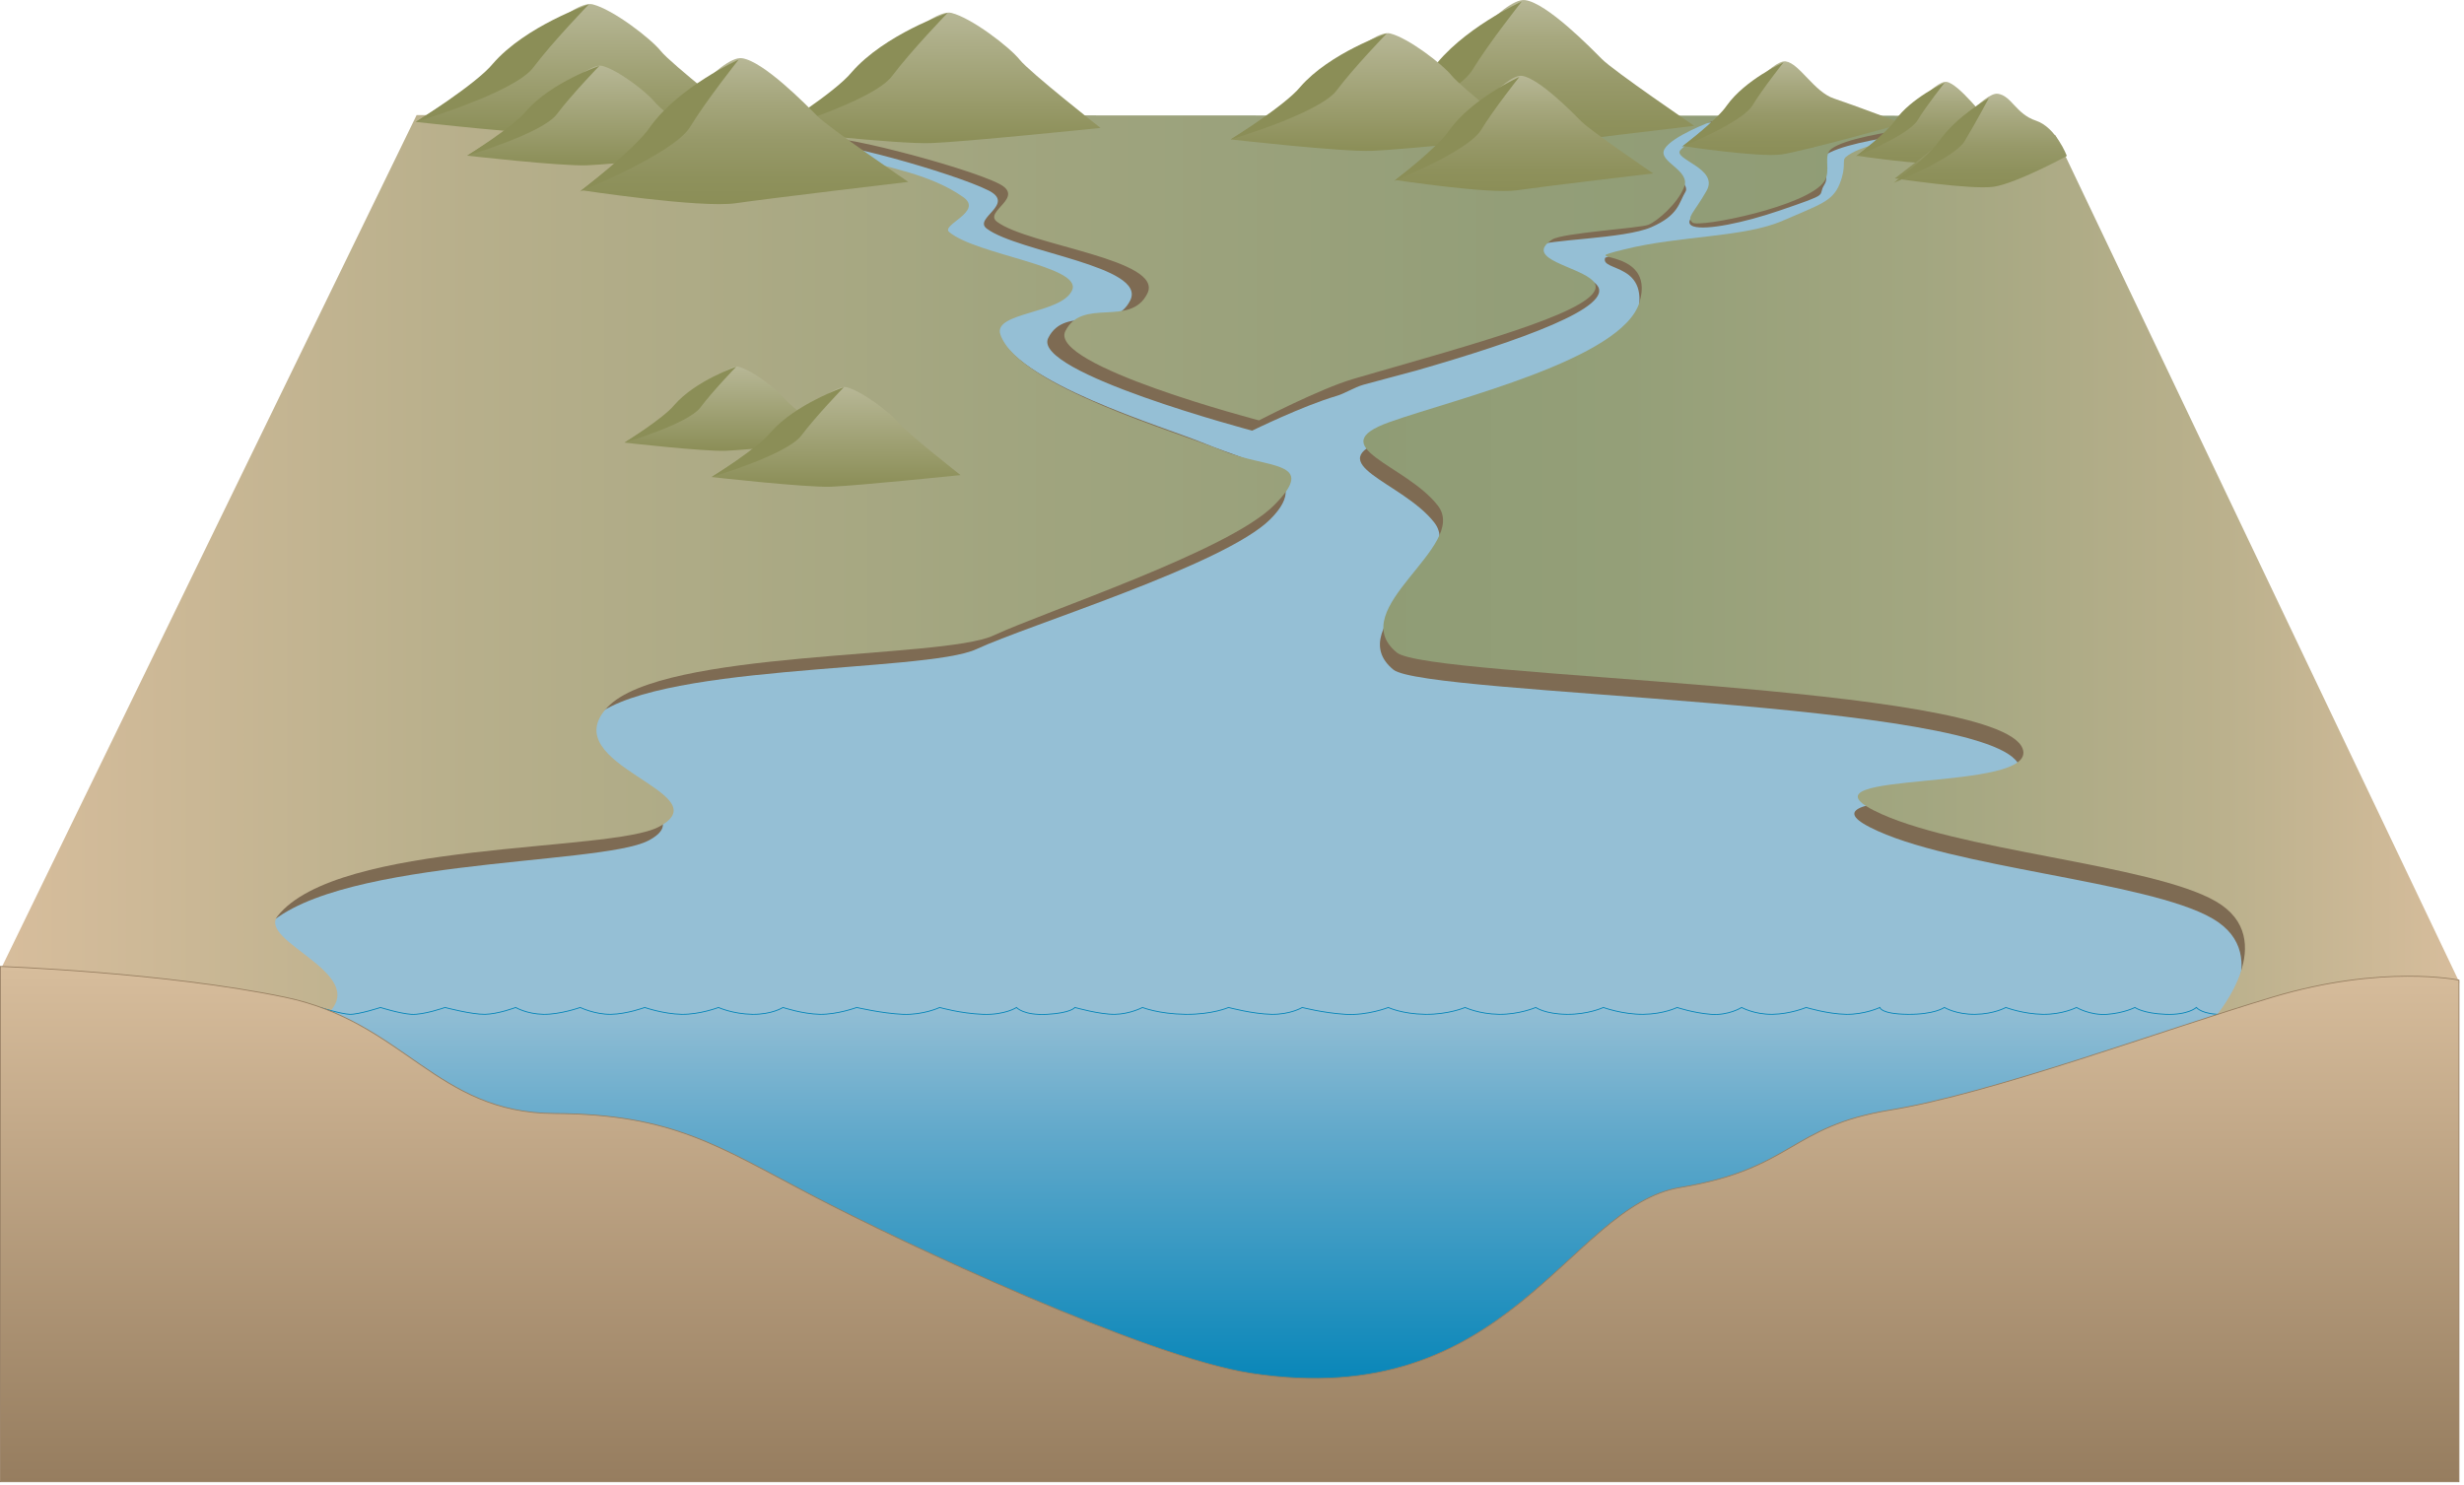 
        <svg xmlns:rdf="http://www.w3.org/1999/02/22-rdf-syntax-ns#" xmlns="http://www.w3.org/2000/svg" xmlns:cc="http://creativecommons.org/ns#" xmlns:xlink="http://www.w3.org/1999/xlink" xmlns:dc="http://purl.org/dc/elements/1.1/" x="0px" y="0px" width="501" height="302" viewBox="0 0 501 302" xml:space="preserve">
            <title>Watershed 3D: mountains to bay</title>
            <desc xmlns:ian_image_library="https://ian.umces.edu/media-library/">
                <ian_image_library:title>Watershed 3D: mountains to bay</ian_image_library:title>
                <ian_image_library:descr>Watershed 3D: mountains to bay</ian_image_library:descr>
                <ian_image_library:scene>
                    <ian_image_library:contains>diagram, template, base, ecosystem, aquatic, freshwater, marine, mountains river, streams, creeks</ian_image_library:contains>
                    <ian_image_library:when>2005-02-24</ian_image_library:when>
                </ian_image_library:scene>
            </desc>
            
<defs>
</defs>
<polygon fill="#95BFD5" stroke="#0083B7" stroke-width="0.17" points="491.747,198.703 491.747,231.116 7.032,231.116 
	7.442,196.597 95.021,24.106 406.286,24.106 "/>
<path fill="#7E6B53" d="M402.814,24.935c-2.108,1.186-26.474,2.794-31.801,6.706c-1.817,1.336,1.344,3.716-0.045,5.881
	c-1.646,2.573,1.754,1.577-9.136,5.3c-7.353,2.513-14.871,4.026-17.43,3.239c-6.003-1.847,20.138-14.031,16.764-20.17
	c-2.292-4.167-17.835-1.007-18.523-0.951c-0.536,0.042-8.628,5.613-8.628,5.613s10.071,6.192,8.699,8.426
	c-1.373,2.235-1.298,4.74-6.925,7.208c-5.629,2.47-21.401,2.439-23.64,3.914c-6.144,4.037,9.844,4.766,12.515,7.807
	c3.917,4.461-15.727,11.414-36.601,17.424c-1.778,0.511-9.113,2.411-10.873,2.919c-1.854,0.534-3.686,1.759-5.482,2.285
	c-6.777,1.98-17.109,7.044-17.109,7.044s-44.937-11.888-41.464-18.841c3.475-6.955,13.202-0.695,16.674-7.648
	c3.475-6.953-22.813-9.789-29.18-14.603c-2.8-2.117,5.913-4.944,0.395-7.74c-7.027-3.558-33.745-11.035-33.745-8.947
	c0,2.085,15.288,5.229,24.417,11.685c4.142,2.931-1.133,5.634,0.594,7.088c5.534,4.658,26.403,5.563,24.318,10.431
	c-2.085,4.866-15.508,3.751-13.896,8.343c3.707,10.561,33.41,19.189,42.413,22.921c9.002,3.733,22.434,6.049,13.17,15.321
	c-9.265,9.271-49.33,21.555-59.752,26.421c-10.421,4.867-67.396,2.781-78.511,14.602c-11.117,11.821,25.013,17.382,11.811,24.335
	c-9.901,5.215-66.612,3.39-78.869,18.814c-4.085,5.142,18.23,9.418,10.522,17.439l-59.833-8.77L95.129,24.802L402.814,24.935z"/>
<linearGradient id="ian_symbols_b022672e9901cd64c51640b9261a94c6" gradientUnits="userSpaceOnUse" x1="406.286" y1="114.612" x2="0.191" y2="114.612">
	<stop  offset="0" style="stop-color:#8F9C75"/>
	<stop  offset="0.243" style="stop-color:#939E78"/>
	<stop  offset="0.5" style="stop-color:#A1A57F"/>
	<stop  offset="0.764" style="stop-color:#B7AF8B"/>
	<stop  offset="1" style="stop-color:#D7BD9C"/>
</linearGradient>
<path fill="url(#ian_symbols_b022672e9901cd64c51640b9261a94c6)" d="M406.286,23.542c-2.106,1.188-28.556,2.795-33.881,6.708c-1.819,1.334-0.048,4.411-1.437,6.576
	c-3.29,5.142-25.578,9.544-26.836,8.439c-1.26-1.105,0.199-1.794,2.852-6.447c2.653-4.654-7.136-6.423-5.255-8.356
	c1.883-1.938,7.014-5.867,6.603-5.832c-0.383,0.032-8.509,3.142-9.902,5.713c-1.397,2.572,5.331,4.216,4.023,7.642
	c-1.307,3.426-5.543,7.042-7.294,7.732c-1.752,0.691-17.483,1.644-19.536,2.991c-6.143,4.038,5.678,5.463,8.349,8.504
	c3.916,4.461-17.115,10.718-37.991,16.729c-1.778,0.512-3.554,1.021-5.316,1.527c-1.852,0.534-3.686,1.064-5.483,1.59
	c-6.776,1.98-19.19,8.436-19.19,8.436s-42.855-11.193-39.38-18.146c3.474-6.953,13.2-0.696,16.674-7.648
	c3.474-6.953-24.206-9.789-30.57-14.603c-2.8-2.115,5.912-4.946,0.395-7.739c-7.028-3.558-35.829-11.032-35.829-8.949
	c0,0.522,5.297,3.153,7.135,3.776c5.509,1.872,14.603,3.068,21.451,7.911c4.142,2.929-4.605,5.633-2.878,7.088
	c5.533,4.657,27.097,6.953,25.011,11.821c-2.083,4.866-16.201,4.446-14.589,9.039c3.707,10.562,36.19,19.884,45.192,23.617
	c9,3.731,19.655,1.876,10.392,11.147c-9.265,9.272-46.552,21.556-56.972,26.422c-10.422,4.868-67.396,2.782-78.513,14.603
	c-11.117,11.819,23.624,17.384,10.423,24.337c-9.901,5.215-65.226,2.693-77.481,18.118c-4.086,5.142,18.23,11.506,10.524,19.525
	L0.19,197.045L84.706,23.41L406.286,23.542z"/>
<linearGradient id="ian_symbols_1e52b28e0a2fe5a4750a1381038d4c62" gradientUnits="userSpaceOnUse" x1="190.625" y1="29.117" x2="190.625" y2="2.562">
	<stop  offset="0" style="stop-color:#8B8E57"/>
	<stop  offset="1" style="stop-color:#B7B796"/>
</linearGradient>
<path fill="url(#ian_symbols_1e52b28e0a2fe5a4750a1381038d4c62)" d="M157.487,26.53c0,0,24.92,2.827,31.855,2.57c6.938-0.256,34.42-3.084,34.42-3.084
	s-14.383-11.313-16.439-13.882c-2.054-2.571-9.761-8.484-13.872-9.512c-4.109-1.03-16.184,11.311-16.184,11.311L157.487,26.53z"/>
<path fill="#8B8E57" d="M157.487,26.53c0,0,12.332-7.713,15.67-11.827c6.68-7.711,19.524-12.081,19.524-12.081
	s-7.45,7.711-11.304,12.853C177.524,20.618,157.487,26.53,157.487,26.53z"/>
<linearGradient id="ian_symbols_d76143a9ddc5dde425112fe6ad75c7bd" gradientUnits="userSpaceOnUse" x1="148.369" y1="91.686" x2="148.369" y2="74.544">
	<stop  offset="0" style="stop-color:#8B8E57"/>
	<stop  offset="1" style="stop-color:#B7B796"/>
</linearGradient>
<path fill="url(#ian_symbols_d76143a9ddc5dde425112fe6ad75c7bd)" d="M126.978,90.017c0,0,16.086,1.825,20.563,1.658c4.477-0.164,22.219-1.989,22.219-1.989
	s-9.287-7.303-10.613-8.963c-1.326-1.659-6.3-5.475-8.954-6.139c-2.652-0.665-10.447,7.302-10.447,7.302L126.978,90.017z"/>
<path fill="#8B8E57" d="M126.978,90.017c0,0,7.959-4.979,10.115-7.633c4.313-4.979,12.602-7.8,12.602-7.8s-4.808,4.978-7.294,8.298
	C139.912,86.201,126.978,90.017,126.978,90.017z"/>
<linearGradient id="ian_symbols_7840460c8ae6757401e8f3f81680659f" gradientUnits="userSpaceOnUse" x1="170.001" y1="98.989" x2="170.001" y2="78.709">
	<stop  offset="0" style="stop-color:#8B8E57"/>
	<stop  offset="1" style="stop-color:#B7B796"/>
</linearGradient>
<path fill="url(#ian_symbols_7840460c8ae6757401e8f3f81680659f)" d="M144.695,97.014c0,0,19.028,2.158,24.324,1.962c5.297-0.196,26.288-2.355,26.288-2.355
	s-10.984-8.639-12.555-10.602c-1.569-1.963-7.454-6.478-10.594-7.263c-3.139-0.787-12.358,8.638-12.358,8.638L144.695,97.014z"/>
<path fill="#8B8E57" d="M144.695,97.014c0,0,9.415-5.89,11.966-9.032c5.1-5.89,14.91-9.226,14.91-9.226s-5.691,5.888-8.634,9.815
	C159.995,92.498,144.695,97.014,144.695,97.014z"/>
<path fill="#7E6B53" d="M390.843,32.636c5.414-4.639,13.649-4.358,13.649-4.358l1.208-0.696l93.688,175.72l-49.329,6.539
	c0,0,12.988-15.403-0.211-23.051c-13.202-7.648-53.479-10.293-69.594-18.526c-16.111-8.234,33.741-3.549,30.294-12.568
	c-5.051-13.214-120.76-14.199-127.24-19.513c-10.901-8.938,14.822-21.555,8.338-29.898c-6.483-8.343-23.774-11.985-9.828-16.966
	c13.081-4.672,47.422-12.733,50.86-24.422c3.436-11.688-7.468-9.534-6.292-12.483c7.534-3.23,43.705-0.393,52.109-4.071
	c7.411-3.247,7.411-3.709,12.507-9.271C391.702,38.307,389.982,33.375,390.843,32.636z"/>
<linearGradient id="ian_symbols_422236d953c164d4d1c8c02cd8645ca4" gradientUnits="userSpaceOnUse" x1="310.697" y1="30.186" x2="310.697" y2="0">
	<stop  offset="0" style="stop-color:#8B8E57"/>
	<stop  offset="0.175" style="stop-color:#8E915C"/>
	<stop  offset="0.435" style="stop-color:#979969"/>
	<stop  offset="0.746" style="stop-color:#A7A87F"/>
	<stop  offset="1" style="stop-color:#B7B796"/>
</linearGradient>
<path fill="url(#ian_symbols_422236d953c164d4d1c8c02cd8645ca4)" d="M276.92,27.309c0,0,24.62,3.741,31.854,2.692c7.235-1.05,35.701-4.417,35.701-4.417
	s-16.334-11.121-18.776-13.583c-2.441-2.459-11.177-11.369-15.594-11.981c-4.422-0.616-15.678,13.666-15.678,13.666L276.92,27.309z"
	/>
<path fill="#8B8E57" d="M276.569,27.609c0,0,11.573-8.903,14.511-13.336c5.927-8.354,18.339-13.967,18.339-13.967
	s-6.699,8.428-10.048,13.941C296.017,19.756,276.569,27.609,276.569,27.609z"/>
<linearGradient id="ian_symbols_39ca83d9d7c54124695ce32c0f370c9b" gradientUnits="userSpaceOnUse" x1="277.219" y1="115.234" x2="500.085" y2="115.234">
	<stop  offset="0" style="stop-color:#8F9C75"/>
	<stop  offset="0.234" style="stop-color:#949F78"/>
	<stop  offset="0.502" style="stop-color:#A2A680"/>
	<stop  offset="0.787" style="stop-color:#BBB18D"/>
	<stop  offset="1" style="stop-color:#D7BD9C"/>
</linearGradient>
<path fill="url(#ian_symbols_39ca83d9d7c54124695ce32c0f370c9b)" d="M375.304,31.941c5.412-4.638,29.882-5.751,29.882-5.751l1.208-2.084l11.562,3.441l82.13,172.278
	l-49.332,6.538c0,0,12.991-15.4-0.209-23.05c-13.201-7.647-53.481-10.293-69.593-18.526c-16.114-8.233,33.741-3.549,30.293-12.565
	c-5.053-13.215-120.76-14.199-127.24-19.514c-10.901-8.94,14.822-21.554,8.337-29.899c-6.485-8.343-23.774-11.985-9.828-16.966
	c13.081-4.67,47.423-12.733,50.857-24.421c3.438-11.689-14.479-7.885-3.09-10.713c11.392-2.83,24.356-2.393,32.235-5.841
	c7.411-3.246,10.097-3.861,11.548-7.498C375.517,33.733,374.439,32.681,375.304,31.941z"/>
<linearGradient id="ian_symbols_b7ef9d3d84c4e8a47dcada74fb4f31f4" gradientUnits="userSpaceOnUse" x1="262.741" y1="203.499" x2="262.741" y2="285.349">
	<stop  offset="0" style="stop-color:#95BFD5"/>
	<stop  offset="0.326" style="stop-color:#62A9CB"/>
	<stop  offset="1" style="stop-color:#0083B7"/>
</linearGradient>
<path fill="url(#ian_symbols_b7ef9d3d84c4e8a47dcada74fb4f31f4)" stroke="#0083B7" stroke-width="0.17" d="M460.372,285.349H65.11v-80.46c0,0,4.235,1.324,6.005,1.392
	c1.772,0.063,6.25-1.392,6.25-1.392s3.814,1.217,6.247,1.392c2.435,0.173,6.872-1.392,6.872-1.392s5.431,1.438,8.125,1.392
	c2.688-0.05,6.244-1.392,6.244-1.392s2.239,1.324,5.622,1.392c3.383,0.063,7.497-1.392,7.497-1.392s3.001,1.438,6.248,1.392
	c3.246-0.05,6.873-1.392,6.873-1.392s3.815,1.324,7.497,1.392c3.681,0.063,7.497-1.392,7.497-1.392s2.904,1.324,6.871,1.392
	c3.968,0.063,6.248-1.392,6.248-1.392s3.964,1.324,7.498,1.392c3.53,0.063,7.495-1.392,7.495-1.392s5.213,1.217,9.373,1.392
	c4.159,0.173,7.497-1.392,7.497-1.392s4.232,1.217,8.746,1.392c4.514,0.173,6.874-1.392,6.874-1.392s1.394,1.658,6.245,1.392
	c4.854-0.271,5.625-1.392,5.625-1.392s5.048,1.438,8.122,1.392c3.07-0.05,5.622-1.392,5.622-1.392s3.298,1.324,8.746,1.392
	c5.449,0.063,8.746-1.392,8.746-1.392s4.938,1.324,8.747,1.392c3.806,0.063,6.247-1.392,6.247-1.392s4.23,1.104,8.745,1.392
	c4.516,0.283,8.748-1.392,8.748-1.392s2.776,1.324,7.495,1.392c4.723,0.063,8.122-1.392,8.122-1.392s2.792,1.324,6.873,1.392
	c4.08,0.063,7.496-1.392,7.496-1.392s1.851,1.324,6.247,1.392c4.394,0.063,7.496-1.392,7.496-1.392s3.944,1.438,8.122,1.392
	c4.178-0.05,6.871-1.392,6.871-1.392s3.28,1.104,6.874,1.392c3.589,0.283,6.245-1.392,6.245-1.392s2.589,1.438,6.247,1.392
	c3.661-0.05,6.875-1.392,6.875-1.392s4.352,1.324,8.118,1.392c3.77,0.063,6.874-1.392,6.874-1.392s0.143,1.324,5.62,1.392
	c5.482,0.063,7.499-1.392,7.499-1.392s2.4,1.438,6.247,1.392c3.847-0.05,6.247-1.392,6.247-1.392s3.488,1.324,7.496,1.392
	c4.011,0.063,6.873-1.392,6.873-1.392s2.797,1.658,6.246,1.392c3.45-0.271,5.625-1.392,5.625-1.392s1.655,1.217,6.244,1.392
	c4.592,0.173,6.25-1.392,6.25-1.392s1.24,1.55,5.623,1.392c4.381-0.159,8.169-2.782,8.169-2.782V285.349z"/>
<linearGradient id="ian_symbols_4d46038c36d92fb4f5c7c1fd1d862cf1" gradientUnits="userSpaceOnUse" x1="250.03" y1="301.341" x2="250.03" y2="196.545">
	<stop  offset="0" style="stop-color:#967D5F"/>
	<stop  offset="1" style="stop-color:#D7BD9C"/>
</linearGradient>
<path fill="url(#ian_symbols_4d46038c36d92fb4f5c7c1fd1d862cf1)" stroke="#967D5F" stroke-width="0.17" d="M499.975,301.341H0.085V196.545
	c0,0,33.576,1.195,57.865,6.258c24.292,5.063,30.722,23.524,54.742,23.648c24.017,0.124,33.292,6.62,52.277,16.583
	c18.987,9.963,67.998,32.94,89.32,36.252c52.71,8.189,64.439-33.995,87.375-37.791c22.938-3.795,22.175-12.404,42.703-15.749
	c20.532-3.343,55.162-16.188,77.652-22.943c22.485-6.757,37.956-3.479,37.956-3.479V301.341z"/>
<linearGradient id="ian_symbols_1cafc8097d220f2461dc7c27b95250c9" gradientUnits="userSpaceOnUse" x1="280.114" y1="30.689" x2="280.114" y2="6.746">
	<stop  offset="0" style="stop-color:#8B8E57"/>
	<stop  offset="1" style="stop-color:#B7B796"/>
</linearGradient>
<path fill="url(#ian_symbols_1cafc8097d220f2461dc7c27b95250c9)" d="M250.237,28.356c0,0,22.465,2.549,28.719,2.317c6.254-0.231,31.036-2.781,31.036-2.781
	s-12.972-10.198-14.825-12.515c-1.851-2.318-8.801-7.649-12.505-8.576C278.956,5.874,268.07,17,268.07,17L250.237,28.356z"/>
<path fill="#8B8E57" d="M250.237,28.356c0,0,11.116-6.953,14.127-10.662c6.023-6.954,17.604-10.894,17.604-10.894
	s-6.718,6.954-10.189,11.587C268.303,23.025,250.237,28.356,250.237,28.356z"/>
<linearGradient id="ian_symbols_b8bd1321146f14341d86abce4be64b58" gradientUnits="userSpaceOnUse" x1="309.917" y1="38.84" x2="309.917" y2="15.408">
	<stop  offset="0" style="stop-color:#8B8E57"/>
	<stop  offset="0.175" style="stop-color:#8E915C"/>
	<stop  offset="0.435" style="stop-color:#979969"/>
	<stop  offset="0.746" style="stop-color:#A7A87F"/>
	<stop  offset="1" style="stop-color:#B7B796"/>
</linearGradient>
<path fill="url(#ian_symbols_b8bd1321146f14341d86abce4be64b58)" d="M283.7,36.606c0,0,19.108,2.904,24.727,2.09c5.613-0.815,27.708-3.429,27.708-3.429
	s-12.676-8.632-14.572-10.542s-8.675-8.826-12.106-9.302c-3.427-0.477-12.167,10.607-12.167,10.607L283.7,36.606z"/>
<path fill="#8B8E57" d="M283.429,36.84c0,0,8.982-6.912,11.265-10.354c4.6-6.484,14.231-10.838,14.231-10.838
	s-5.196,6.54-7.799,10.817C298.524,30.745,283.429,36.84,283.429,36.84z"/>
<linearGradient id="ian_symbols_6dfb2e3855318f4421b6074581b270bc" gradientUnits="userSpaceOnUse" x1="117.677" y1="27.38" x2="117.677" y2="0.824">
	<stop  offset="0" style="stop-color:#8B8E57"/>
	<stop  offset="1" style="stop-color:#B7B796"/>
</linearGradient>
<path fill="url(#ian_symbols_6dfb2e3855318f4421b6074581b270bc)" d="M84.539,24.792c0,0,24.917,2.827,31.854,2.571c6.937-0.258,34.423-3.084,34.423-3.084
	s-14.387-11.314-16.441-13.883c-2.056-2.571-9.762-8.485-13.874-9.511c-4.108-1.03-16.184,11.309-16.184,11.309L84.539,24.792z"/>
<path fill="#8B8E57" d="M84.539,24.792c0,0,12.33-7.712,15.668-11.827c6.679-7.711,19.524-12.08,19.524-12.08
	s-7.451,7.71-11.305,12.853C104.576,18.88,84.539,24.792,84.539,24.792z"/>
<linearGradient id="ian_symbols_01a71cb5a950232499ed17507a39361f" gradientUnits="userSpaceOnUse" x1="120.295" y1="33.632" x2="120.295" y2="13.352">
	<stop  offset="0" style="stop-color:#8B8E57"/>
	<stop  offset="1" style="stop-color:#B7B796"/>
</linearGradient>
<path fill="url(#ian_symbols_01a71cb5a950232499ed17507a39361f)" d="M94.989,31.657c0,0,19.03,2.159,24.326,1.962c5.297-0.195,26.286-2.356,26.286-2.356
	s-10.984-8.639-12.554-10.6c-1.57-1.964-7.456-6.479-10.594-7.264c-3.139-0.786-12.359,8.638-12.359,8.638L94.989,31.657z"/>
<path fill="#8B8E57" d="M94.989,31.657c0,0,9.416-5.891,11.965-9.033c5.102-5.889,14.912-9.225,14.912-9.225
	s-5.69,5.888-8.634,9.816C110.291,27.142,94.989,31.657,94.989,31.657z"/>
<linearGradient id="ian_symbols_e3dc09b2555377c425ecb40d145b048f" gradientUnits="userSpaceOnUse" x1="151.451" y1="41.515" x2="151.451" y2="11.819">
	<stop  offset="0" style="stop-color:#8B8E57"/>
	<stop  offset="0.175" style="stop-color:#8E915C"/>
	<stop  offset="0.435" style="stop-color:#979969"/>
	<stop  offset="0.746" style="stop-color:#A7A87F"/>
	<stop  offset="1" style="stop-color:#B7B796"/>
</linearGradient>
<path fill="url(#ian_symbols_e3dc09b2555377c425ecb40d145b048f)" d="M118.223,38.684c0,0,24.219,3.682,31.336,2.648c7.117-1.033,35.12-4.343,35.12-4.343
	s-16.07-10.942-18.47-13.364c-2.401-2.418-10.995-11.183-15.343-11.787c-4.346-0.606-15.419,13.443-15.419,13.443L118.223,38.684z"
	/>
<path fill="#8B8E57" d="M117.878,38.978c0,0,11.384-8.756,14.275-13.118c5.831-8.219,18.041-13.739,18.041-13.739
	s-6.589,8.292-9.889,13.713C137.01,31.255,117.878,38.978,117.878,38.978z"/>
<linearGradient id="ian_symbols_15789c1d8d9ebfb4c9cd0a6af5bd204b" gradientUnits="userSpaceOnUse" x1="364.505" y1="31.517" x2="364.505" y2="12.475">
	<stop  offset="0" style="stop-color:#8B8E57"/>
	<stop  offset="0.175" style="stop-color:#8E915C"/>
	<stop  offset="0.435" style="stop-color:#979969"/>
	<stop  offset="0.746" style="stop-color:#A7A87F"/>
	<stop  offset="1" style="stop-color:#B7B796"/>
</linearGradient>
<path fill="url(#ian_symbols_15789c1d8d9ebfb4c9cd0a6af5bd204b)" d="M342.157,29.701c0,0,15.531,2.36,20.094,1.699c4.564-0.664,24.603-6.262,24.603-6.262
	s-9.847-3.745-13.927-5.093c-4.079-1.346-7.05-7.17-9.837-7.558c-2.787-0.388-9.888,8.62-9.888,8.62L342.157,29.701z"/>
<path fill="#8B8E57" d="M341.938,29.889c0,0,7.299-5.613,9.153-8.409c3.738-5.271,11.566-8.811,11.566-8.811
	s-4.225,5.315-6.341,8.793C354.203,24.939,341.938,29.889,341.938,29.889z"/>
<linearGradient id="ian_symbols_52591acbb6e0c384c59d7eef339eec61" gradientUnits="userSpaceOnUse" x1="393.832" y1="33.241" x2="393.832" y2="16.638">
	<stop  offset="0" style="stop-color:#8B8E57"/>
	<stop  offset="0.175" style="stop-color:#8E915C"/>
	<stop  offset="0.435" style="stop-color:#979969"/>
	<stop  offset="0.746" style="stop-color:#A7A87F"/>
	<stop  offset="1" style="stop-color:#B7B796"/>
</linearGradient>
<path fill="url(#ian_symbols_52591acbb6e0c384c59d7eef339eec61)" d="M377.538,31.658c0,0,13.539,2.058,17.52,1.482c3.978-0.577,15.068-2.429,15.068-2.429
	s-3.886-4.031-5.228-5.383c-1.343-1.354-6.681-8.339-9.112-8.678c-2.43-0.337-8.62,7.516-8.62,7.516L377.538,31.658z"/>
<path fill="#8B8E57" d="M377.343,31.822c0,0,6.365-4.896,7.983-7.333c3.259-4.596,10.083-7.682,10.083-7.682
	s-3.682,4.635-5.525,7.669C388.041,27.505,377.343,31.822,377.343,31.822z"/>
<linearGradient id="ian_symbols_cf63bcd60053baf455f2baff60406e31" gradientUnits="userSpaceOnUse" x1="402.769" y1="38.095" x2="402.769" y2="19.054">
	<stop  offset="0" style="stop-color:#8B8E57"/>
	<stop  offset="0.175" style="stop-color:#8E915C"/>
	<stop  offset="0.435" style="stop-color:#979969"/>
	<stop  offset="0.746" style="stop-color:#A7A87F"/>
	<stop  offset="1" style="stop-color:#B7B796"/>
</linearGradient>
<path fill="url(#ian_symbols_cf63bcd60053baf455f2baff60406e31)" d="M385.285,36.28c0,0,15.53,2.36,20.091,1.697c4.564-0.66,14.877-6.261,14.877-6.261
	s-2.207-5.833-6.286-7.177c-4.077-1.348-4.964-5.086-7.752-5.473c-2.788-0.387-9.885,8.621-9.885,8.621L385.285,36.28z"/>
<path fill="#8B8E57" d="M385.063,37.163c0,0,7.301-5.614,9.154-8.411c3.739-5.269,10.177-8.809,10.177-8.809
	s-2.834,5.315-4.949,8.793C397.331,32.211,385.063,37.163,385.063,37.163z"/>
</svg>

